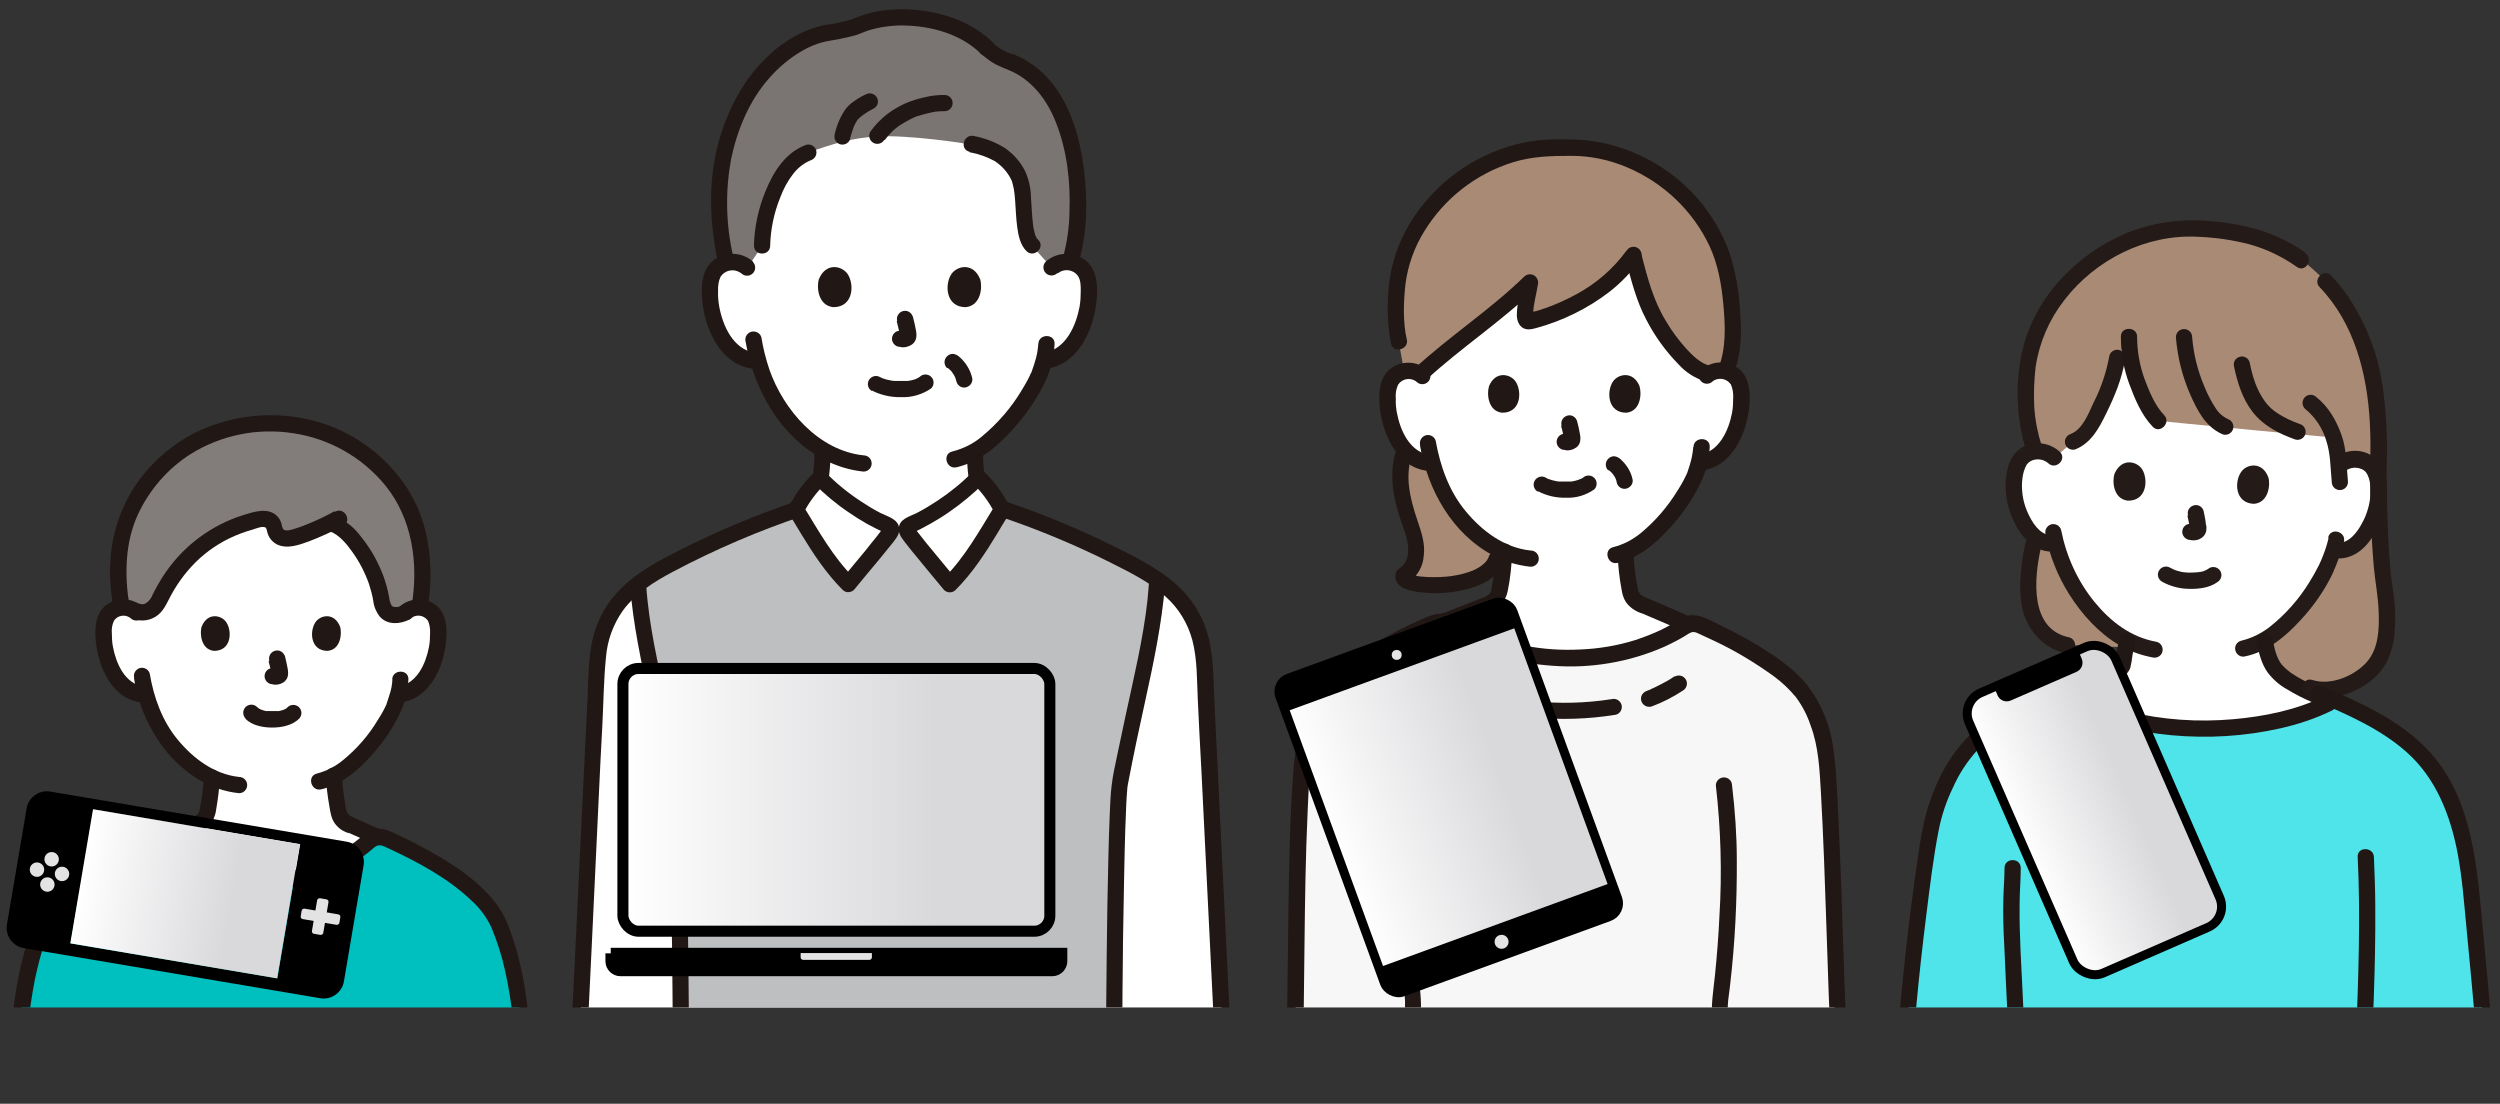 <?xml version="1.0" encoding="UTF-8"?><svg id="b" xmlns="http://www.w3.org/2000/svg" xmlns:xlink="http://www.w3.org/1999/xlink" viewBox="0 0 110.85 48.94"><rect x="0" y="0" width="110.85" height="48.94" fill="#333333" stroke="none"/><defs><clipPath id="d"><rect width="110.85" height="44.67" style="fill:none;"/></clipPath><linearGradient id="e" x1="58.61" y1="-1297.41" x2="67.91" y2="-1297.41" gradientTransform="translate(1305.63 -23.64) rotate(90) scale(1 -1)" gradientUnits="userSpaceOnUse"><stop offset="0" stop-color="#fff"/><stop offset=".73" stop-color="#d9d8db"/></linearGradient><linearGradient id="f" x1="-85.63" y1="-1227.28" x2="-74.63" y2="-1227.28" gradientTransform="translate(144.37 -1191.93) scale(1 -1)" xlink:href="#e"/><linearGradient id="g" x1="-72.88" y1="-1196.61" x2="-65.8" y2="-1196.61" gradientTransform="translate(162.21 -1160.69) scale(1 -1)" xlink:href="#e"/><linearGradient id="h" x1="27.62" y1="-1304.08" x2="46.54" y2="-1304.08" gradientTransform="translate(0 -1268.61) scale(1 -1)" xlink:href="#e"/></defs><g id="c"><g style="clip-path:url(#d);"><g><path d="m105.45,20.8c.06-1.69-.02-2.78-.23-3.99-.15-.86-.43-1.69-.83-2.46-.57-1.18-1.13-1.83-2.19-2.72-.47-.34-.99-.64-1.52-.87-.88-.37-1.89-.55-3.03-.62-3.48-.28-6.88,2.26-7.64,5.55-.21.89-.23,2.41-.08,3.13.07.33.13.66.25,1.04l-.03,4.35c-.15.65-.27,1.68-.18,2.43.13,1.03.83,1.79,1.69,1.96l5.15.2,5.62,1.69c.41.11.84.1,1.24,0,.83-.22,1.61-.74,1.93-1.54.29-.72.27-1.91.14-2.67-.22-1.28-.3-4.26-.3-5.48" style="fill:#a98a75;"/><path d="m93.88,15.87c-.13.89-.51,1.72-.91,2.53-.24.48-.54,1-1.05,1.19l-.83.71c-.19-.18-.44-.29-.71-.28-.34-.02-.66.15-.84.44-.29.48-.3,1.37-.13,1.93.12.4.33,1,.84,1.45.25.22.58.31.9.25.26.99.72,1.92,1.36,2.73.48.65,1.1,1.18,1.8,1.57l-.18,1.03c0,.06-.02.11-.05.17-.06.07-.13.12-.21.16-.5.33-1.41.61-2.42.94,3.2,2.16,8.93,1.99,11.93.42-1.03-.42-2.19-.93-2.57-1.55-.2-.37-.34-.77-.39-1.18,1.4-.83,2.52-2.66,2.73-3.2.12-.25.22-.51.31-.78l.08.02c.3.05.61-.03.85-.22.54-.42.77-1.01.91-1.4.2-.55.24-1.44-.03-1.94-.16-.3-.47-.48-.81-.48-.28-.02-.56.08-.77.29-.05-.54-.06-.9-.21-1.27-2.05-.17-7.79-.74-7.79-.74-.25-.27-.45-.58-.6-.91-.44-.96-.69-1.61-.71-2.82" style="fill:#fff;"/><path d="m89.8,24.11c-.11.5-.18,1.01-.21,1.52-.04.49,0,.97.1,1.45.25.9.94,1.68,1.87,1.87.19.05.39-.06.44-.25.05-.19-.06-.39-.25-.44-1.77-.36-1.56-2.62-1.26-3.95.1-.45-.59-.65-.7-.19h0Z" style="fill:#241a18;"/><path d="m104,20.88c.17-.13.39-.17.6-.12.08.02.15.05.21.09-.03-.02.05.04.06.05.01.01.08.1.04.04.22.32.22.78.18,1.16-.05.4-.18.79-.38,1.14-.2.37-.59.89-1.07.81-.19-.05-.39.06-.44.25-.05.19.06.39.25.44,1.18.19,1.89-.95,2.22-1.92.27-.8.3-2.05-.46-2.59-.53-.36-1.24-.31-1.72.11-.14.14-.14.37,0,.51.14.14.37.14.51,0h0Z" style="fill:#241a18;"/><path d="m103.25,23.85c-.06.26-.14.52-.24.77-.04.09-.07.19-.11.27-.02.04-.04.07-.05.11-.01.03-.03.06-.04.09-.02.04.04-.08.01-.03-.13.26-.27.51-.42.75-.46.75-1.05,1.42-1.74,1.97-.38.3-.82.52-1.29.63-.19.05-.31.25-.25.44.05.19.25.31.44.25.98-.2,1.81-.9,2.46-1.62.55-.59,1.02-1.26,1.38-1.99.01-.03.03-.06.04-.09.02-.03.08-.17.03-.08.06-.12.11-.25.16-.38.12-.3.22-.61.3-.92.11-.45-.59-.65-.7-.19h0Z" style="fill:#241a18;"/><path d="m90.69,23.69c.19.95.55,1.86,1.07,2.68.56.88,1.3,1.7,2.2,2.23.46.27.96.45,1.48.55.19.05.39-.06.44-.25.05-.19-.06-.39-.25-.44-1.14-.2-2.04-.89-2.76-1.77-.75-.92-1.25-2.02-1.48-3.19-.05-.19-.25-.3-.44-.25-.19.06-.3.25-.25.44h0Z" style="fill:#241a18;"/><path d="m95.86,25.79c.38.21.8.32,1.23.32.41.01.89-.05,1.23-.3.17-.1.23-.32.13-.49-.1-.17-.32-.23-.49-.13-.04.03-.09.06-.13.08-.01,0-.03.01-.04.02-.05.03,0,0,.02,0-.04,0-.08.02-.11.04-.05.01-.09.02-.14.03-.02,0-.05,0-.07.01-.04,0-.06,0,0,0-.13.01-.26.02-.39.02-.06,0-.13,0-.19-.01-.03,0-.07,0-.1-.01.05,0,.02,0-.02,0-.09-.02-.19-.04-.28-.07-.04-.01-.08-.03-.12-.04-.04-.02.08.04.02,0-.02,0-.03-.02-.05-.02-.05-.02-.09-.05-.14-.07-.17-.1-.39-.04-.49.13-.1.17-.04.39.13.49h0Z" style="fill:#241a18;"/><path d="m96.99,22.87c.04.19.09.38.11.57v-.1s0,.1,0,.14v-.1s0,.07-.01.1v-.1s0,.03,0,.04l.04-.09s0,.02-.01.02l.06-.07s0,0-.01.01l.07-.06s-.04.02-.06.03l.09-.04s-.05.02-.07.02h.1s-.05,0-.08-.01h.1s-.06,0-.1,0c-.09-.02-.19,0-.28.04-.17.1-.23.32-.13.49.05.08.12.14.22.17.07.01.14.03.21.03.12,0,.23-.02.33-.08.12-.06.21-.17.25-.31.02-.11.02-.22,0-.33v.1c-.02-.23-.06-.46-.11-.68-.05-.19-.25-.31-.44-.25-.19.05-.31.25-.25.44h0Z" style="fill:#241a18;"/><path d="m93.76,20.99c-.11.34-.07,1.12.58,1.21.85.02.92-.93.65-1.38-.23-.37-.91-.54-1.23.18Z" style="fill:#241a18;"/><path d="m100.58,21.17c.1.34,0,1.12-.64,1.17-.85-.03-.87-.98-.57-1.41.24-.36.94-.49,1.21.24Z" style="fill:#241a18;"/><path d="m102.22,11.2c-.61-.43-1.29-.76-2-.99-.71-.21-1.45-.35-2.19-.4-1.27-.13-2.55.05-3.73.52-2.26.94-4.18,2.95-4.67,5.4-.28,1.41-.21,2.86.2,4.23.13.44.83.25.7-.19-.18-.56-.29-1.13-.33-1.71-.03-.6-.01-1.19.06-1.79.16-1.08.6-2.1,1.27-2.96,1.39-1.81,3.65-2.94,5.94-2.81.76.03,1.52.14,2.26.33.76.21,1.47.55,2.12,1.01.38.26.75-.36.36-.62h0Z" style="fill:#241a18;"/><path d="m105.82,20.8c.05-1.17,0-2.34-.15-3.5-.07-.56-.19-1.1-.35-1.64-.21-.64-.47-1.26-.8-1.84-.31-.58-.7-1.12-1.16-1.6-.32-.34-.83.18-.51.51,1.55,1.61,2.12,3.87,2.23,6.05.04.68.03,1.36,0,2.03-.02.47.71.46.72,0h0Z" style="fill:#241a18;"/><path d="m93.53,15.77c-.13.72-.36,1.42-.7,2.08-.22.47-.48,1.18-1.01,1.39-.19.06-.3.25-.25.44.05.19.25.3.44.25.71-.28,1.06-.94,1.38-1.6.37-.75.7-1.54.83-2.37.05-.19-.06-.39-.25-.44-.19-.05-.39.06-.44.25h0Z" style="fill:#241a18;"/><path d="m94.04,14.93c0,.71.12,1.42.37,2.09.25.67.54,1.38,1.04,1.9.32.34.83-.18.51-.51-.42-.44-.67-1.07-.88-1.63-.21-.59-.32-1.22-.32-1.85,0-.46-.73-.47-.72,0Z" style="fill:#211715;"/><path d="m96.48,14.96c.07.87.28,1.72.63,2.52.31.7.66,1.41,1.38,1.75.17.1.39.04.49-.13.1-.17.04-.39-.13-.49-.24-.1-.44-.26-.59-.48-.21-.32-.39-.66-.53-1.02-.29-.69-.47-1.41-.53-2.16,0-.2-.16-.36-.36-.36-.2,0-.36.16-.36.36h0Z" style="fill:#211715;"/><path d="m99.06,16.27c.15.7.37,1.41.81,1.98.48.63,1.18.98,1.91,1.24.19.05.39-.06.44-.25.05-.19-.06-.39-.25-.44h0c-.34-.12-.66-.27-.96-.46-.23-.14-.43-.33-.59-.55-.37-.51-.55-1.11-.67-1.72-.05-.19-.25-.31-.44-.25-.19.05-.31.25-.25.44h0Z" style="fill:#211715;"/><path d="m91.34,20.04c-.42-.39-1.04-.5-1.57-.26-.37.18-.63.52-.73.92-.26.92-.05,1.98.45,2.78.34.55.9,1.04,1.59.97.2,0,.36-.16.36-.36,0-.2-.16-.36-.36-.36-.53.06-.87-.4-1.09-.83-.19-.37-.31-.77-.33-1.18-.02-.23,0-.45.04-.67.02-.1.05-.2.09-.3.02-.04.04-.08.06-.12,0-.02.08-.1.02-.04.09-.11.22-.19.36-.21.21-.04.43.02.59.16.34.32.85-.19.51-.51h0Z" style="fill:#241a18;"/><path d="m102.21,18.13c.44.36.77.85.93,1.39.2.59.19,1.24.25,1.85,0,.2.16.36.36.36.2,0,.36-.16.36-.36-.07-.69-.05-1.43-.29-2.09-.23-.64-.57-1.24-1.11-1.67-.14-.14-.37-.14-.51,0-.14.14-.14.37,0,.51h0Z" style="fill:#241a18;"/><path d="m100.07,28.48c.08.46.2.95.48,1.34.23.3.52.56.85.74.74.46,1.57.76,2.37,1.1.19.05.39-.06.44-.25.05-.19-.06-.39-.25-.44-.72-.3-1.45-.57-2.12-.97-.13-.08-.26-.16-.38-.26-.06-.05-.12-.1-.17-.15-.03-.03-.05-.06-.08-.08-.01-.01-.06-.07-.03-.03-.26-.33-.34-.78-.42-1.18-.05-.19-.25-.3-.44-.25-.19.06-.3.25-.25.44h0Z" style="fill:#211715;"/><path d="m91.86,30.93c.65-.19,1.29-.43,1.9-.71.28-.14.6-.3.7-.62.04-.17.07-.34.09-.52l.1-.57c.05-.19-.06-.39-.25-.44-.19-.05-.39.06-.44.25-.06.33-.12.67-.18,1,0,.03-.01.06-.02.09,0-.01.01-.03.02-.04-.05.03-.1.06-.15.09-.1.06-.2.12-.3.17-.05.03-.11.05-.17.08-.05.02-.06.03-.13.05-.14.06-.28.11-.42.16-.32.11-.63.22-.95.32-.19.06-.3.25-.25.44.05.19.25.3.44.25h0Z" style="fill:#211715;"/><path d="m105.09,20.8c0,1.43.04,2.86.16,4.29.06.68.2,1.36.22,2.04.03.76,0,1.65-.55,2.25-.55.6-1.58,1.03-2.39.77-.44-.14-.63.55-.19.7.86.28,1.91-.04,2.62-.54.38-.26.69-.61.9-1.02.19-.42.3-.87.32-1.33.04-.46.03-.92-.02-1.38-.04-.36-.09-.61-.13-.94-.09-.8-.13-1.61-.16-2.41-.03-.81-.05-1.62-.05-2.42,0-.47-.72-.47-.72,0h0Z" style="fill:#241a18;"/><path d="m110.42,48.57c-.18-1.74-.7-7.87-.98-10.08-.16-1.36-.57-2.67-1.22-3.88-.99-1.75-2.85-2.74-4.71-3.56-2.98,1.63-8.84,1.83-12.08-.38-.71.33-1.43.63-2.13.97-.62.31-1.2.72-1.7,1.2-.97.88-1.76,2.68-1.99,3.97-.6,3.39-1.13,8.66-1.26,11.77l26.08-.02Z" style="fill:#4ee4ea;"/><path d="m84.7,48.59c.11-2.67.38-5.35.71-8,.16-1.27.31-2.56.56-3.82.13-.64.34-1.27.63-1.86.26-.59.62-1.14,1.05-1.62.57-.59,1.24-1.07,1.99-1.41.89-.42,1.8-.81,2.69-1.23.17-.1.23-.32.13-.49-.1-.17-.32-.23-.49-.13-.81.39-1.64.74-2.46,1.13-.72.33-1.38.76-1.98,1.27-1.05.91-1.71,2.23-2.1,3.55-.16.6-.28,1.22-.36,1.84-.11.69-.2,1.38-.29,2.07-.19,1.45-.35,2.91-.49,4.36-.14,1.45-.25,2.89-.31,4.34-.02.47.7.46.72,0h0Z" style="fill:#211715;"/><path d="m102.63,31.06c1.43.61,2.91,1.25,4.08,2.29,1.3,1.15,1.94,2.8,2.26,4.48.21,1.11.29,2.25.4,3.38.13,1.33.25,2.65.37,3.98.1,1.13.2,2.26.32,3.38,0,.2.16.36.36.36.2,0,.36-.16.36-.36-.25-2.35-.43-4.71-.66-7.06-.28-2.85-.4-6.09-2.49-8.28-1.26-1.32-2.98-2.08-4.63-2.79-.17-.09-.39-.04-.49.13-.1.17-.04.39.13.49h0Z" style="fill:#211715;"/><path d="m88.88,38.49c0,.44-.04.88-.05,1.32-.02.71,0,1.42.04,2.13.06,1.34.12,2.68.19,4.03.04.66.07,1.33.12,1.99,0,.2.16.36.36.36.2,0,.36-.16.36-.36-.1-1.26-.15-2.52-.21-3.78-.06-1.36-.16-2.73-.14-4.1,0-.53.05-1.06.05-1.59,0-.47-.72-.47-.72,0h0Z" style="fill:#211715;"/><path d="m104.54,38c.13,2.66.03,5.32-.07,7.98-.03.74-.06,1.49-.09,2.23-.02.47.71.46.72,0,.1-2.66.24-5.32.22-7.99,0-.74-.03-1.48-.06-2.22-.02-.46-.75-.47-.72,0h0Z" style="fill:#211715;"/><path d="m91.7,31.27c1.39.8,2.99,1.18,4.58,1.33,1.62.15,3.26.05,4.85-.31.8-.18,1.57-.44,2.3-.8.17-.1.23-.32.13-.49-.1-.17-.32-.23-.49-.13-1.24.61-2.67.9-4.05,1.02-1.56.14-3.14.03-4.66-.34-.8-.19-1.57-.5-2.29-.9-.4-.23-.77.39-.36.62h0Z" style="fill:#211715;"/></g><g><path d="m44.8,23.35c-.11-.05-.53-.22-.58-.23-.76-.27-.73-.76-.82-1.3-.11-.6-.16-1.21-.17-1.83,1.5-.88,2.66-2.84,2.88-3.43.04-.11.11-.31.17-.55l.14-.02c.29-.05.56-.17.79-.36.28-.24.51-.53.66-.87.33-.66.47-1.4.41-2.13,0-.19-.06-.37-.14-.54-.15-.25-.4-.41-.68-.45-.29-.04-.58.04-.81.24,0,0,1.39-6.89-7.04-6.89-7.7,0-6.47,6.89-6.47,6.89-.22-.19-.52-.28-.81-.24-.28.04-.54.21-.68.45-.08.17-.13.35-.14.54-.06.74.08,1.47.41,2.13.16.33.38.63.66.87.23.18.5.31.79.36l.26.04c.25.93.7,1.8,1.31,2.55.43.53.96.99,1.54,1.36,0,.63-.06,1.26-.17,1.89-.1.54-.07,1.03-.82,1.3-.16.05-.31.12-.46.19-.24.15-.11,3.43,4.38,3.43s5.4-3.38,5.4-3.38Z" style="fill:#fff;"/><path d="m33.13,11.86c-.22-.19-.52-.28-.81-.24-.04,0-.08.02-.12.03-.64-2.84-.33-5.31.94-7.47.83-1.41,2.31-2.59,3.72-2.75.37-.06.74-.14,1.11-.26,1.67-.78,4.43-.4,5.79.97h0c.19.17.41.32.64.44.15.07.3.14.46.19,1.36.56,2.2,1.85,2.63,3.56.43,1.73.39,3.89,0,5.17,0,0-.02.05-.05.13-.29-.04-.58.05-.8.24l-.87-.96c-.58-.52-.21-2.37-.65-3.14-.52-.92-.94-1.07-2.04-1.35-.34-.08-2.78-.44-4.16-.37-1.07.05-2.04.33-3.08.72-1.49.56-2.01,2.99-2.02,4.1l-.69,1.01Z" style="fill:#7a7473;"/><path d="m25.58,48.33c.3-6.2.6-12.76.91-18.76.07-1.39.42-2.56,1.8-3.66.32-.26.67-.48,1.04-.68,1.9-1.05,3.88-1.92,5.94-2.61.26-.54.62-1.02,1.05-1.44.84.84,1.83,1.53,2.91,2.03.06.03.13.06.15.12,0,.06,0,.12-.03.16h1.06s-.04-.11-.03-.16c.02-.06.09-.1.15-.12,1.08-.5,2.07-1.18,2.91-2.03.41.4.76.86,1.01,1.37,2.12.7,4.18,1.6,6.14,2.68.36.19.71.42,1.04.68,1.38,1.1,1.73,2.27,1.8,3.66.3,6.02.61,12.56.91,18.78" style="fill:#fff;"/><path d="m36.11,20.12c0,.41-.04.82-.1,1.23-.04.3-.09.61-.15.91,0,.03-.01.05-.02.08,0,0-.03.09-.02.05s-.02.04-.02.05c-.02.03-.03.06-.05.09.03-.04,0,0-.02.02-.02.02-.04.04-.07.06-.05.04-.1.07-.15.1-.21.11-.45.19-.66.28-.17.1-.23.32-.13.49.1.17.32.23.49.13.03-.01.06-.02,0,0l.1-.04c.06-.03.13-.05.19-.08.15-.05.29-.11.43-.19.3-.17.51-.45.61-.78.08-.31.13-.62.16-.94.07-.48.12-.97.13-1.46,0-.47-.71-.47-.72,0h0Z" style="fill:#211715;"/><path d="m42.87,20.12c.01.51.06,1.03.14,1.54.03.32.09.63.18.94.12.34.38.62.71.77.13.06.26.11.39.16.07.03.14.06.21.08.03.01.07.03.1.04.09.04-.02,0,.02,0,.17.09.39.04.49-.13.1-.17.04-.39-.13-.49-.22-.1-.45-.18-.67-.27-.12-.04-.24-.11-.33-.2,0,0-.06-.08-.04-.05.02.02-.03-.05-.04-.06-.01-.02-.03-.05-.04-.08.03.07,0-.03,0-.04-.07-.29-.13-.58-.16-.88-.07-.45-.11-.89-.11-1.34,0-.46-.73-.47-.72,0h0Z" style="fill:#211715;"/><path d="m30.16,48.41c.02-.72.03-1.48.03-2.39,0-1.03-.07-10.3-.26-11.3-.79-4.25-1.4-5.86-1.64-8.81.32-.26.67-.48,1.04-.68,1.9-1.05,3.88-1.92,5.94-2.61.26-.54.62-1.02,1.05-1.44.84.84,1.83,1.53,2.91,2.03.06.03.13.06.15.12,0,.06,0,.12-.03.16h1.06s-.04-.11-.03-.16c.02-.06.09-.1.15-.12,1.08-.5,2.07-1.18,2.91-2.03.41.39.76.86,1.01,1.37,2.12.7,4.18,1.6,6.14,2.68.37.2.72.43,1.05.69-.24,2.93-.85,4.55-1.64,8.79-.19,1.01-.26,10.27-.26,11.3,0,.93,0,1.7.03,2.43l-19.59-.05Z" style="fill:#bebfc0;"/><path d="m35.5,22.16c-1.85.62-3.66,1.37-5.4,2.25-.91.47-1.82.94-2.55,1.67-.61.59-1.04,1.34-1.25,2.16-.22.9-.21,1.85-.25,2.77-.05,1.08-.11,2.16-.16,3.24-.11,2.21-.21,4.43-.32,6.64-.12,2.47-.24,4.95-.36,7.42-.02.47.7.46.72,0,.21-4.33.42-8.66.62-12.99.05-1.07.1-2.13.16-3.2.05-1,.06-2,.16-2.99.06-.74.32-1.45.75-2.06.57-.77,1.39-1.28,2.22-1.72,1.87-.99,3.83-1.83,5.84-2.5.44-.15.25-.85-.19-.7h0Z" style="fill:#211715;"/><path d="m44.2,22.86c1.75.58,3.46,1.29,5.11,2.12.83.42,1.69.84,2.38,1.48.57.51.98,1.18,1.18,1.93.22.85.2,1.76.24,2.63.05,1.05.1,2.09.16,3.14.11,2.16.21,4.32.32,6.49.12,2.44.24,4.87.36,7.31.02.46.75.47.72,0-.22-4.43-.43-8.85-.65-13.28-.05-1.1-.11-2.19-.16-3.29-.05-.94-.03-1.91-.21-2.84-.15-.8-.5-1.54-1.03-2.16-.64-.76-1.49-1.26-2.35-1.72-1.89-.99-3.85-1.83-5.87-2.5-.44-.15-.63.55-.19.7h0Z" style="fill:#211715;"/><path d="m27.93,25.91c.14,1.77.51,3.49.89,5.22.25,1.13.49,2.26.71,3.4.02.1.04.21.06.31.02.1,0-.06,0,0,0,.07.01.13.02.2.02.2.03.4.04.59.07,1.32.09,2.65.11,3.97.03,1.48.05,2.97.06,4.45.01,1.17.02,2.35,0,3.52,0,.28,0,.56-.02.84-.01.47.71.47.72,0,.04-1.31.03-2.61.02-3.92-.01-1.44-.03-2.88-.05-4.31-.02-1.39-.05-2.79-.11-4.18-.02-.39-.03-.78-.08-1.16-.06-.46-.16-.91-.25-1.36-.11-.57-.23-1.14-.36-1.7-.37-1.71-.8-3.44-.98-5.17-.02-.23-.05-.46-.06-.69,0-.2-.16-.36-.36-.36-.2,0-.36.16-.36.36h0Z" style="fill:#211715;"/><path d="m51.66,25.91c0-.2-.16-.36-.36-.36-.2,0-.36.16-.36.36-.02.23-.04.46-.06.69-.19,1.73-.61,3.45-.98,5.17-.12.57-.24,1.14-.36,1.7-.09.45-.2.9-.25,1.36-.05.39-.06.78-.08,1.16-.06,1.39-.08,2.79-.11,4.18-.02,1.44-.04,2.88-.05,4.31-.01,1.31-.02,2.62.02,3.92.01.47.74.47.72,0,0-.28-.01-.56-.02-.84-.02-1.17,0-2.35,0-3.52.01-1.48.03-2.97.06-4.45.02-1.32.05-2.65.11-3.97.01-.2.02-.4.04-.59,0-.07.01-.13.02-.2,0-.06-.02.11,0,0,.02-.1.04-.21.06-.31.22-1.14.46-2.27.71-3.4.38-1.73.74-3.45.89-5.22h0Z" style="fill:#211715;"/><path d="m42.1,25.91c.97-.97,1.61-2.13,2.33-3.3-.27-.53-.62-1.01-1.05-1.42-.88.88-1.9,1.59-3.02,2.11-.06.03-.13.06-.15.13,0,.06,0,.12.03.17.19.28.4.55.63.81.43.52.96,1.16,1.25,1.51Z" style="fill:#fff;"/><path d="m37.6,25.88c-.96-.96-1.6-2.12-2.31-3.28.26-.53.62-1.01,1.05-1.41.87.87,1.89,1.58,3,2.09.06.03.13.06.15.13,0,.06,0,.12-.03.17-.19.28-.4.55-.62.8-.42.52-.95,1.15-1.24,1.5Z" style="fill:#fff;"/><path d="m42.36,26.17c.75-.75,1.33-1.64,1.88-2.55.13-.22.26-.44.4-.66.08-.14.19-.28.14-.45-.05-.13-.11-.25-.18-.36-.26-.45-.58-.87-.96-1.23-.14-.14-.37-.14-.51,0-.47.48-1,.91-1.56,1.28-.29.19-.58.37-.89.53-.26.14-.69.24-.8.55-.1.28.05.51.21.72.2.26.41.52.62.77.38.47.77.93,1.15,1.39.14.14.37.14.51,0,.14-.14.14-.37,0-.51-.33-.4-.66-.8-.99-1.2-.19-.22-.37-.45-.55-.68-.06-.08-.13-.16-.19-.24-.02-.02-.04-.05-.05-.08-.02-.03-.02-.05-.02-.04l-.05.18s-.03.03.02,0c.04-.02.07-.03.11-.05.08-.04.15-.07.22-.11.13-.07.26-.14.39-.21.28-.16.56-.33.83-.52.55-.38,1.07-.81,1.54-1.28h-.51c.41.39.74.85,1,1.35v-.36c-.69,1.12-1.33,2.29-2.27,3.23-.33.33.18.84.51.51Z" style="fill:#211715;"/><path d="m37.86,25.62c-.93-.93-1.57-2.09-2.25-3.2v.36c.25-.5.59-.95.99-1.34h-.51c.47.47.98.9,1.53,1.27.26.18.53.35.81.51.13.07.26.14.4.21.07.04.15.07.23.11.04.02.07.03.11.05.05.03.06.03.02,0l-.05-.18s.02-.02,0,0c0,.01-.02.02-.02.04-.02.03-.04.05-.05.08-.06.08-.12.16-.18.24-.18.22-.36.44-.53.66-.33.4-.67.8-1,1.21-.14.14-.14.37,0,.51.14.14.37.14.51,0,.38-.47.77-.93,1.16-1.4.2-.25.4-.49.6-.74.16-.21.32-.44.21-.72-.12-.31-.54-.41-.81-.55-.29-.15-.57-.32-.84-.5-.57-.37-1.1-.8-1.58-1.29-.14-.14-.37-.14-.51,0-.38.36-.71.78-.97,1.24-.08.12-.14.25-.18.38,0,.15.05.29.15.4.14.23.27.45.41.68.54.89,1.11,1.76,1.85,2.5.33.33.84-.18.51-.51Z" style="fill:#211715;"/><path d="m46.9,12.12c.27-.22.66-.18.88.09,0,.01.02.02.02.03.12.18.12.44.12.65,0,.23-.01.47-.05.7-.16.86-.61,1.88-1.56,2.05-.19.05-.3.25-.25.44.06.19.25.3.44.25,1.35-.24,2-1.76,2.12-2.98.06-.6.05-1.36-.46-1.78-.52-.43-1.28-.42-1.79.03-.14.14-.14.37,0,.51.14.14.37.14.51,0h0Z" style="fill:#211715;"/><path d="m46.04,15.23c-.02.29-.07.57-.16.84-.03.1-.06.2-.1.3-.01.03-.02.06-.03.1,0,.01-.04.1-.02.04s-.01.03-.02.04c-.02.03-.03.06-.04.09-.03.07-.07.13-.1.2-.08.15-.17.3-.26.45-.47.79-1.07,1.48-1.78,2.07-.38.32-.83.54-1.31.66-.45.11-.26.8.19.7,1.01-.23,1.86-.96,2.53-1.72.57-.63,1.04-1.33,1.41-2.09.24-.52.38-1.08.41-1.66.02-.47-.71-.46-.72,0h0Z" style="fill:#211715;"/><path d="m33.39,11.6c-.51-.45-1.26-.46-1.79-.03-.5.42-.52,1.18-.46,1.78.12,1.22.77,2.74,2.12,2.98.19.05.39-.06.44-.25.05-.19-.06-.39-.25-.44-.95-.17-1.4-1.19-1.56-2.05-.04-.23-.06-.46-.05-.7-.01-.21.02-.43.11-.62.19-.29.57-.37.86-.19.02.01.04.03.06.04.14.14.37.14.51,0,.14-.14.14-.37,0-.51h0Z" style="fill:#211715;"/><path d="m33.06,15.15c.37,2.13,1.53,4.21,3.5,5.24.54.28,1.13.46,1.73.52.2,0,.36-.16.36-.36,0-.2-.16-.36-.36-.36-1.99-.21-3.54-2-4.17-3.79-.16-.47-.28-.95-.36-1.44-.05-.19-.25-.3-.45-.25-.19.06-.3.25-.25.44h0Z" style="fill:#211715;"/><path d="m43.5,2.38c.12.11.24.21.37.3.1.07.2.13.31.19.08.04.16.07.24.11.11.05.22.09.33.13.19.05.39-.06.44-.25.05-.19-.06-.39-.25-.44h0c-.08-.03-.17-.06-.25-.09l.09.04c-.1-.04-.19-.08-.28-.13-.13-.07-.25-.15-.36-.24l.07.06c-.07-.05-.13-.11-.2-.17-.14-.14-.37-.14-.51,0-.14.14-.14.37,0,.51h0Z" style="fill:#211715;"/><path d="m34.15,10.88c.02-.73.17-1.44.44-2.11.14-.38.33-.74.58-1.06.2-.26.46-.47.77-.6.19-.06.3-.25.25-.44-.05-.19-.25-.3-.44-.25-.91.33-1.45,1.18-1.8,2.04-.32.77-.5,1.6-.52,2.43,0,.47.72.47.72,0Z" style="fill:#211715;"/><path d="m37.68,6.18c.05-.19.11-.38.18-.57.03-.08-.02.04,0,0,0-.02.02-.04.03-.06.02-.03.03-.07.05-.1s.04-.07.06-.1c0-.02.02-.03.03-.05.02-.03.06-.05-.01.02.05-.05.09-.1.14-.14.01-.01.03-.02.04-.03.04-.04,0,0-.02.01.04-.02.07-.05.11-.08.07-.05.15-.1.23-.15.04-.02.07-.04.11-.06.03-.02.15-.07.03-.02.09-.03.17-.09.22-.17.1-.17.04-.39-.13-.49-.08-.05-.18-.06-.28-.04-.19.08-.36.17-.53.29-.16.1-.3.22-.42.36-.25.35-.42.74-.51,1.16-.05.19.06.39.25.44.19.05.39-.06.44-.25h0Z" style="fill:#211715;"/><path d="m39.23,6.21c.09-.12.18-.23.29-.34.05-.05.11-.11.16-.15.02-.02.05-.04.08-.06.01,0,.02-.02.03-.03.23-.16.48-.3.73-.42.06-.03-.05.02,0,0,.02,0,.05-.02.07-.03.05-.02.11-.04.16-.05.13-.04.27-.08.4-.11.07-.02.15-.03.22-.05.03,0,.07-.01.1-.02.02,0,.09-.01.04,0,.12-.02.25-.02.37-.02.2,0,.36-.16.36-.36,0-.2-.16-.36-.36-.36-.31,0-.61.03-.91.11-.28.06-.56.15-.82.26-.28.13-.55.28-.8.47-.29.23-.55.49-.76.79-.1.17-.04.39.13.49.17.1.39.04.49-.13h0Z" style="fill:#211715;"/><path d="m42.99,6.75c.4.07.78.21,1.13.4.31.21.56.49.72.82.02.04,0,0,0-.01,0,.02.01.03.02.05.01.03.02.07.03.1.02.08.04.16.06.25.03.17.05.35.06.52.03.39.04.78.09,1.16s.13.82.42,1.1c.34.32.85-.19.51-.51-.02-.02-.04-.04-.06-.06.04.05,0-.02-.02-.04,0-.01-.04-.09-.03-.06,0,.02-.02-.07-.03-.09-.04-.15-.08-.31-.09-.47-.05-.4-.06-.81-.09-1.22-.01-.38-.1-.76-.26-1.11-.21-.41-.52-.76-.9-1.02-.42-.26-.89-.44-1.37-.53-.45-.1-.65.59-.19.7h0Z" style="fill:#211715;"/><path d="m44.02,1.88c-.9-.89-2.16-1.32-3.4-1.44-.62-.06-1.24-.03-1.85.09-.29.06-.58.15-.85.27-.03.01-.19.07-.08.03-.04.01-.08.03-.11.04-.13.04-.26.07-.39.1-.12.03-.24.05-.36.08-.04,0-.09.02-.13.02-.09.02.09-.01,0,0-.06,0-.12.02-.17.02-.33.06-.66.15-.97.29-.66.29-1.26.7-1.76,1.21-1.04,1.01-1.72,2.36-2.1,3.76-.45,1.68-.39,3.43-.05,5.12.05.19.25.31.44.25.19-.05.31-.25.25-.44-.31-1.39-.33-2.84-.07-4.24.27-1.29.81-2.59,1.69-3.58.43-.49.93-.91,1.5-1.23.26-.15.55-.27.84-.35.24-.07.48-.09.72-.14.24-.05.48-.1.71-.16.21-.06.39-.15.59-.22.52-.16,1.05-.24,1.6-.23,1.22.02,2.55.38,3.43,1.26.33.33.84-.18.51-.51h0Z" style="fill:#211715;"/><path d="m44.76,3.12c1,.42,1.68,1.33,2.06,2.31.5,1.26.65,2.65.6,3.99-.01.67-.11,1.33-.28,1.97-.13.45.57.64.7.19.39-1.32.39-2.8.21-4.16s-.58-2.74-1.46-3.81c-.44-.53-1-.94-1.64-1.2-.19-.05-.39.06-.44.25-.05.19.06.39.25.44h0Z" style="fill:#211715;"/><path d="m38.65,17.31c.4.21.86.31,1.31.3.47.02.94-.12,1.33-.39.14-.14.14-.37,0-.51-.14-.14-.37-.14-.51,0,.11-.09.03-.02,0,0-.03.02-.05.03-.08.05-.01,0-.03.01-.04.02-.03.02-.05,0,.02,0-.04.01-.08.02-.11.04-.1.03-.21.06-.31.07.05,0,0,0-.02,0-.03,0-.06,0-.09,0-.07,0-.15,0-.22,0-.07,0-.13,0-.2,0-.03,0-.06,0-.09,0,0,0-.12-.02-.04,0-.1-.02-.19-.04-.29-.06-.04-.01-.08-.03-.12-.04-.09-.03.06.03-.02,0-.05-.02-.1-.05-.15-.07-.17-.1-.39-.04-.49.13-.1.17-.04.39.13.49h0Z" style="fill:#211715;"/><path d="m39.76,14.24c.06.22.11.44.14.66v-.1s0,.06-.01.09v-.1s0,.03,0,.04l.04-.09s0,.02-.02.03l.06-.07s-.01.01-.02.02l.07-.06s-.03.02-.05.03l.09-.04s-.06.02-.09.03h.1s-.05,0-.08-.01h.1s-.06,0-.09,0c-.05-.01-.1-.02-.14,0-.05,0-.09.02-.13.04-.17.1-.23.32-.13.49,0,0,0,0,0,0,.05.08.12.14.22.17.07,0,.14.03.22.03.11,0,.22-.03.32-.08.13-.06.22-.17.26-.31.02-.11.02-.22,0-.33-.04-.21-.08-.42-.14-.63-.03-.09-.09-.17-.17-.22-.17-.1-.39-.04-.49.13-.05.08-.06.18-.04.28h0Z" style="fill:#211715;"/><path d="m36.31,12.37c-.11.36-.04,1.18.64,1.25.89,0,.94-1,.64-1.46-.25-.38-.97-.54-1.28.22Z" style="fill:#211715;"/><path d="m43.46,12.37c.11.36.04,1.18-.64,1.25-.89,0-.94-1-.64-1.46.25-.38.97-.54,1.28.22Z" style="fill:#211715;"/><path d="m42.02,16.31c.09.07.17.15.24.24l-.06-.07c.07.1.14.2.18.32l-.04-.09c.03.07.05.14.07.21.05.19.25.31.44.25s.31-.25.25-.44c-.09-.36-.3-.69-.59-.93-.07-.06-.16-.1-.26-.11-.1,0-.19.04-.26.11-.07.07-.11.16-.11.26,0,.1.04.19.11.26h0Z" style="fill:#211715;"/></g><g><path d="m75.67,16.66c.21-.18.48-.26.75-.22.27.04.5.19.64.42.08.16.12.33.13.5.06.69-.08,1.38-.38,1.99-.15.31-.36.59-.62.81-.21.17-.47.29-.74.33l-.13.02c-.06.23-.13.42-.16.52-.22.6-1.5,2.74-3.09,3.41,0,.45.05.91.13,1.36.08.43.05.81.65,1.03.04.01,1.92.82,1.98.84,0,0-.54,3.4-5.36,3.4s-5.44-3.51-5.44-3.51c.11-.04,1.83-.71,1.86-.73.6-.22.57-.6.65-1.03.08-.44.12-.9.13-1.35-.76-.35-1.43-.88-1.95-1.54-.57-.7-.98-1.51-1.22-2.38l-.24-.04c-.27-.04-.52-.16-.74-.33-.26-.22-.47-.5-.62-.81-.31-.62-.44-1.31-.38-1.99,0-.18.05-.35.13-.5.14-.23.37-.39.64-.42.27-.04.55.04.75.22,0,0-.07-5.66,6.15-5.6,6.7.07,6.46,5.6,6.46,5.6Z" style="fill:#fff;"/><path d="m62.09,21.28c-.03-.45.04-.91.2-1.34.07.08.15.16.24.23.21.17.47.29.74.33l.24.04c.23.87.65,1.68,1.22,2.38.45.56,1.01,1.03,1.63,1.38.32,1.99-4.39,1.87-4.13,1.21.53-.3.65-1.03.51-1.62s-.41-1.17-.53-1.77c-.06-.28-.1-.55-.11-.84Z" style="fill:#a98a75;"/><path d="m76.71,13.02c-.05-.34-.1-.64-.15-.88-.65-3.21-3.88-5.75-7.27-5.56-3.39-.19-6.61,2.36-7.27,5.56-.18.86-.16,2.34,0,3.03l.24,1.28s.02,0,.03,0c.23-.03.47.02.67.16,1.22-1.14,3.69-2.92,4.87-4.08-.1.68-.44,1.84,0,1.72,1.81-.48,3.54-1.43,4.59-2.93.22.88.59,2.08.85,2.6.39.76,1.52,2.52,2.52,2.67.19-.12.42-.17.64-.14.03,0,.06.01.09.02.4-.94.34-2.36.2-3.45Z" style="fill:#a98a75;"/><path d="m57.38,48.23c.13-3.94.05-9.21.3-13.33.02-.83.13-1.65.31-2.46.16-.48.36-.95.61-1.39.48-.79,1.24-1.35,2.01-1.86.95-.61,1.95-1.14,2.99-1.57.2-.09.43-.07.61.05,2.7,1.8,7.35,2.16,10.54.07.19-.12.42-.13.62-.04.98.42,1.92.92,2.81,1.49.77.5,1.53,1.07,2.01,1.86.24.44.45.91.61,1.39.18.81.28,1.63.31,2.46.24,4.07.17,9.44.29,13.36" style="fill:#f7f7f7;"/><path d="m66.32,24.47c-.02.49-.07.97-.15,1.45-.01.08-.03.15-.04.23,0,.03-.02.06-.03.09-.02.07,0,.02,0,0,0,.02-.02.04-.03.06,0,0-.04.05,0,0-.01.01-.02.03-.04.04-.04.05-.02.02-.06.05-.05.03-.11.06-.17.09-.42.17-.85.34-1.28.5-.19.08-.38.16-.58.22-.19.06-.3.25-.25.44.05.19.25.3.44.25.47-.16.93-.36,1.39-.54.16-.06.32-.12.48-.19.44-.17.75-.46.85-.94.12-.58.18-1.18.2-1.77,0-.47-.71-.47-.72,0h0Z" style="fill:#211715;"/><path d="m71.72,24.47c.02.58.08,1.15.19,1.72.03.19.09.37.2.53.16.21.38.37.64.46.02,0,.04.02.06.02-.1-.03-.03-.01.03.01.12.05.23.1.35.15l.89.38c.22.1.45.19.67.29.19.05.39-.06.44-.25.05-.19-.06-.39-.25-.44.17.07-.02-.01-.07-.03l-.32-.14-.83-.36c-.22-.09-.44-.19-.66-.28-.09-.03-.18-.08-.27-.13-.04-.03-.07-.06-.1-.11-.01-.02-.04-.09-.02-.03-.02-.04-.03-.08-.04-.13-.12-.54-.19-1.1-.19-1.66,0-.46-.73-.47-.72,0h0Z" style="fill:#211715;"/><path d="m71.46,31c-1.15.18-2.31.21-3.47.09-1.02-.11-2.07-.34-2.95-.88-.4-.24-.76.38-.36.62.98.6,2.13.85,3.25.97,1.24.13,2.49.09,3.72-.11.19-.05.3-.25.25-.44-.06-.19-.25-.3-.44-.25h0Z" style="fill:#211715;"/><path d="m74.26,29.98c-.2.14-.41.26-.63.37-.11.05-.21.11-.32.16-.03.01-.05.02-.08.03l-.04.02s.06-.02.02,0c-.06.02-.12.05-.18.07-.09.03-.17.09-.22.17-.1.17-.04.39.13.49.08.05.18.06.28.04.49-.18.96-.42,1.4-.71.17-.1.23-.32.13-.49-.1-.17-.32-.23-.49-.13h0Z" style="fill:#211715;"/><path d="m57.74,47.82c.13-3.94.06-7.89.24-11.83.05-1.01.07-2.05.26-3.04.17-.95.63-1.83,1.31-2.51.69-.66,1.54-1.17,2.38-1.62.44-.24.88-.46,1.34-.66.17-.1.35-.18.54-.22.17-.02.35.15.49.24,1.36.82,2.96,1.23,4.54,1.34,1.69.13,3.4-.16,4.95-.84.37-.17.74-.36,1.08-.58.17-.11.28-.09.46,0,.24.11.48.22.71.33.91.43,1.77.95,2.59,1.54.37.27.71.59,1,.94.28.38.5.8.65,1.25.36.95.4,1.98.46,2.99.22,3.94.27,7.9.47,11.84.02.48.05.95.08,1.43.03.46.75.47.72,0-.25-4.07-.3-8.15-.5-12.23-.05-1.02-.08-2.04-.23-3.05-.14-1.04-.56-2.03-1.22-2.85-.65-.76-1.53-1.33-2.39-1.83-.44-.26-.9-.5-1.36-.72-.44-.21-.96-.55-1.46-.44-.21.07-.41.17-.59.3-.19.11-.39.22-.59.32-.38.18-.77.33-1.16.46-.8.25-1.64.39-2.48.42-1.62.08-3.25-.23-4.72-.91-.34-.16-.64-.36-.96-.55-.5-.29-.97-.03-1.45.18-.94.42-1.84.92-2.7,1.49-.82.55-1.6,1.2-2.06,2.09-.24.46-.43.94-.56,1.44-.11.54-.19,1.09-.23,1.64-.16,2.03-.19,4.07-.22,6.11-.03,2.05-.04,4.11-.09,6.16-.01.46-.02.91-.04,1.37-.02.47.71.46.72,0h0Z" style="fill:#211715;"/><path d="m76.08,34.82c.22,1.92.28,3.86.16,5.79-.04.89-.11,1.77-.2,2.65-.07.66-.18,1.3-.12,1.96.09,1.02.27,2.02.39,3.04,0,.2.16.36.36.36.2,0,.36-.16.36-.36-.11-.92-.26-1.83-.36-2.74-.04-.3-.06-.61-.06-.91.01-.33.08-.67.11-1,.21-1.82.3-3.64.29-5.47,0-1.11-.08-2.21-.21-3.31,0-.2-.16-.36-.36-.36-.2,0-.36.16-.36.36h0Z" style="fill:#211715;"/><path d="m62.38,15.07c-.18-.78-.15-1.68-.06-2.49.11-.82.39-1.61.83-2.32.9-1.47,2.3-2.56,3.95-3.07.85-.26,1.7-.28,2.58-.28.85,0,1.7.18,2.49.52,1.59.68,2.89,1.91,3.63,3.48.37.8.53,1.68.61,2.56.09.95.14,1.99-.23,2.89-.05.19.06.39.25.44.19.05.39-.06.44-.25.36-.87.36-1.89.28-2.81-.05-.87-.2-1.72-.47-2.55-.65-1.78-1.94-3.25-3.62-4.13-.85-.45-1.78-.74-2.73-.84-.47-.04-.94-.05-1.41-.04-.48,0-.96.06-1.44.16-1.86.42-3.5,1.5-4.62,3.04-.55.75-.94,1.6-1.15,2.51-.19.91-.23,1.84-.12,2.76.02.2.05.4.09.59.1.45.8.26.7-.19h0Z" style="fill:#211715;"/><path d="m72.09,11.52c.23.89.47,1.84.91,2.66.38.74.87,1.41,1.45,2,.31.34.71.59,1.15.73.45.12.64-.58.19-.7-.39-.1-.75-.45-1.04-.77-.33-.37-.63-.77-.88-1.2-.55-.89-.82-1.91-1.08-2.92-.12-.45-.81-.26-.7.19h0Z" style="fill:#211715;"/><path d="m72.12,11.11c-.58.8-1.34,1.46-2.21,1.93-.44.24-.9.45-1.38.62-.12.04-.24.08-.37.12-.14.03-.27.07-.4.11-.06.03,0,0,.02,0,.03,0,.05.01.08.02.04.03.08.06.12.1-.03-.03.01,0,0,0-.04.01.05.02,0,0,0,0,0-.06,0,0,0,.04,0-.08,0-.1.01-.42.14-.85.21-1.29.04-.16-.03-.32-.17-.41-.14-.08-.32-.06-.44.06-1.51,1.47-3.3,2.63-4.85,4.06-.34.32.17.83.51.51,1.55-1.43,3.34-2.59,4.85-4.06l-.6-.35c-.07.48-.21.95-.23,1.44-.02.2.02.4.14.56.19.23.45.19.7.12,1.18-.32,2.28-.86,3.25-1.6.54-.42,1.01-.91,1.39-1.47.1-.17.04-.39-.13-.49-.17-.1-.39-.04-.49.13h0Z" style="fill:#211715;"/><path d="m61.95,19.85c-.4,1.06-.19,2.21.17,3.25.16.47.39,1,.3,1.51-.03.19-.12.37-.26.51-.11.09-.23.14-.27.29-.02.05-.02.11-.02.16.02.56.78.66,1.2.7.65.07,1.31.02,1.95-.14.69-.17,1.41-.52,1.67-1.23.05-.19-.06-.39-.25-.44-.19-.05-.39.06-.44.25-.02.06.03-.04-.01.03-.02.03-.03.06-.05.09-.01.02-.08.11-.03.04-.02.03-.05.06-.08.09-.02.02-.05.05-.08.07-.02.02-.09.07-.03.03-.06.05-.13.09-.2.13-.07.04-.15.08-.22.11.06-.02-.04.02-.06.02-.04.02-.09.03-.13.05-.17.05-.33.1-.51.13-.16.03-.32.06-.49.07-.18.02-.36.02-.54.02-.16,0-.32,0-.47-.02-.04,0-.07,0-.11-.01.09.01-.01,0-.03,0-.07-.01-.14-.02-.2-.04-.06-.02-.11-.04-.17-.05-.07-.02.06.04-.01,0-.02-.01-.04-.02-.06-.03-.07-.03.04.04.02.01-.05-.05.04.06.02.03.01.02.02.05.02.07,0,.01-.02.14,0,.08l-.17.22c.42-.27.69-.72.72-1.21.07-.54-.11-1.06-.28-1.56-.33-.98-.59-2-.21-3,.05-.19-.06-.39-.25-.44-.19-.05-.39.06-.44.25h0Z" style="fill:#211715;"/><path d="m75.92,16.92c.24-.19.59-.16.79.08.01.02.02.03.04.05.08.19.11.39.1.59,0,.22-.01.44-.05.66-.15.78-.56,1.71-1.43,1.86-.19.05-.3.25-.25.44.06.19.25.3.44.25,1.27-.23,1.88-1.64,2-2.79.06-.58.04-1.3-.45-1.7-.5-.4-1.21-.38-1.68.04-.14.14-.14.37,0,.51.14.14.37.14.51,0h0Z" style="fill:#211715;"/><path d="m75.08,19.81c-.02.27-.07.53-.15.79-.03.09-.06.19-.09.28-.01.03-.02.06-.03.09-.02.07,0-.02,0,0-.12.27-.26.52-.42.77-.44.72-.99,1.36-1.64,1.9-.36.29-.77.51-1.22.62-.45.11-.26.8.19.7.95-.22,1.74-.89,2.37-1.61.54-.59.98-1.25,1.33-1.97.23-.49.36-1.02.39-1.56.02-.47-.71-.46-.72,0h0Z" style="fill:#211715;"/><path d="m63.31,16.41c-.48-.42-1.19-.44-1.68-.04-.49.4-.51,1.12-.45,1.7.12,1.15.73,2.57,2,2.79.19.05.39-.06.44-.25.05-.19-.06-.39-.25-.44-.87-.15-1.28-1.08-1.43-1.86-.04-.21-.06-.42-.05-.63-.02-.21.01-.42.1-.62.17-.26.51-.33.77-.17.02.01.03.02.05.04.14.14.37.14.51,0,.14-.14.14-.37,0-.51Z" style="fill:#211715;"/><path d="m62.96,19.74c.35,1.99,1.43,3.94,3.27,4.9.51.27,1.07.43,1.64.49.2,0,.36-.16.36-.36,0-.2-.16-.36-.36-.36-1.17-.12-2.15-.86-2.88-1.74-.74-.89-1.13-2-1.33-3.12-.05-.19-.25-.3-.44-.25-.19.06-.3.25-.25.44h0Z" style="fill:#211715;"/><path d="m68.19,21.78c.38.2.81.3,1.24.29.45.02.89-.11,1.26-.37.14-.14.14-.37,0-.51-.14-.14-.37-.14-.51,0,.11-.09.03-.03,0,0-.02.02-.05.03-.08.04-.03.02-.12.04-.02.01-.03,0-.07.03-.1.04-.09.03-.19.05-.29.07.05,0,.02,0-.02,0-.03,0-.06,0-.09,0-.07,0-.14,0-.21,0-.06,0-.12,0-.18,0-.03,0-.06,0-.08,0-.01,0-.12-.02-.03,0-.09-.02-.18-.04-.27-.06-.04-.01-.08-.03-.11-.04-.09-.03.06.03-.02,0-.05-.02-.09-.04-.14-.07-.17-.1-.39-.04-.49.13-.1.17-.04.39.13.49h0Z" style="fill:#211715;"/><path d="m69.22,18.89c.06.2.1.41.13.61v-.1s0,.06-.01.08v-.1s0,.03,0,.04l.04-.09s0,.02-.01.02l.06-.07s-.01.01-.02.02l.07-.06s-.03.02-.05.03l.09-.04s-.05.02-.08.02h.1s-.05,0-.08-.01h.1s-.06,0-.09,0c-.05-.01-.1-.02-.14,0-.05,0-.09.02-.13.04-.17.1-.23.32-.13.49,0,0,0,0,0,0,.05.08.12.14.22.17.07,0,.14.03.21.03.11,0,.22-.03.31-.08.13-.06.22-.17.25-.3.02-.11.02-.22,0-.32-.03-.2-.08-.39-.13-.59-.05-.19-.25-.31-.44-.25,0,0,0,0,0,0-.19.06-.3.25-.25.44h0Z" style="fill:#211715;"/><path d="m66.02,17.14c-.1.33-.04,1.1.59,1.16.83,0,.88-.93.6-1.37-.23-.36-.91-.5-1.19.2Z" style="fill:#211715;"/><path d="m72.7,17.14c.1.33.04,1.1-.59,1.16-.83,0-.88-.93-.6-1.37.23-.36.91-.5,1.19.2Z" style="fill:#211715;"/><path d="m71.33,20.84c.08.07.16.14.23.23l-.06-.07c.07.09.13.19.17.3l-.04-.09c.03.06.05.13.06.2.05.19.25.31.44.25s.31-.25.25-.44c-.08-.34-.28-.65-.55-.88-.07-.06-.16-.1-.26-.11-.1,0-.19.04-.26.11-.07.07-.11.16-.11.26,0,.1.04.19.11.26h0Z" style="fill:#211715;"/><path d="m62.83,34.62c0-.2-.16-.36-.36-.36-.2,0-.36.16-.36.36-.14,1.1-.21,2.21-.21,3.31-.01,1.83.09,3.66.29,5.47.04.33.1.66.11,1,0,.3-.01.61-.06.91-.1.92-.25,1.83-.36,2.74,0,.2.16.36.36.36.2,0,.36-.16.36-.36.12-1.01.3-2.02.39-3.04.06-.66-.05-1.3-.12-1.96-.09-.88-.16-1.77-.2-2.65-.12-1.93-.06-3.87.16-5.79h0Z" style="fill:#211715;"/></g><g><path d="m17.97,27.15c.2-.17.46-.25.71-.21.25.04.47.18.6.4.07.15.12.31.12.48.05.65-.07,1.3-.36,1.88-.14.29-.34.56-.58.77-.2.16-.44.27-.7.31l-.12.02c-.06.21-.12.39-.15.49-.2.54-1.29,2.38-2.68,3.11.01.39.06.79.13,1.17.08.43.05.81.65,1.03.03.01.75.34,1.02.46l-.22.2c-.68.61-2.28,1.77-4.31,1.77-1.73.03-3.39-.69-4.54-1.98.31-.12,1.05-.42,1.1-.44.6-.22.57-.6.65-1.03.06-.36.11-.72.12-1.09-.69-.34-1.29-.82-1.77-1.42-.54-.66-.93-1.43-1.15-2.25l-.23-.03c-.26-.04-.5-.15-.7-.31-.25-.21-.45-.47-.58-.77-.29-.58-.42-1.24-.36-1.88,0-.17.05-.33.12-.48.13-.22.35-.37.6-.4.26-.04.52.04.71.21,0,0,.09-5.14,5.98-5.14s5.94,5.14,5.94,5.14Z" style="fill:#fff;"/><path d="m7.6,37.41c.35-.12.69-.28,1.03-.42.24-.07.46-.2.64-.37.18-.21.29-.48.32-.76.08-.46.13-.91.17-1.38,0-.2-.16-.36-.36-.36s-.36.16-.36.36h0c-.03.43-.08.86-.16,1.28-.01.06-.02.13-.04.19,0,.02-.05.12-.01.04-.02.03-.03.06-.05.09-.02.03-.02.03,0,0-.01.02-.03.03-.04.04,0,0-.08.06-.02.02-.06.04-.12.07-.19.1-.38.15-.74.32-1.12.46-.19.06-.3.25-.25.44.05.19.25.3.44.25h0Z" style="fill:#211715;"/><path d="m14.45,34.4c.02.44.07.88.15,1.32.05.29.08.57.26.81.1.13.23.25.38.32.06.03.12.06.18.08.02,0,.12.05.03,0-.08-.04,0,0,.02,0,.19.08.37.17.56.25.19.09.38.18.58.26.19.05.39-.06.44-.25.05-.19-.06-.39-.25-.44.16.07.05.02,0,0l-.14-.06c-.12-.05-.24-.11-.36-.16-.21-.09-.41-.19-.62-.28-.06-.03-.12-.06-.18-.09-.06-.04.02.03-.03-.03-.01-.02-.08-.11-.04-.04-.02-.03-.04-.07-.06-.1.04.08,0-.03-.01-.05-.02-.07-.03-.13-.04-.2-.08-.45-.13-.9-.16-1.35,0-.2-.16-.36-.36-.36s-.36.16-.36.36h0Z" style="fill:#211715;"/><path d="m.69,48.16c.15-2.48.3-5.14,1.27-7.32.26-.58.92-1.3,1.88-1.97,1-.68,2.05-1.26,3.16-1.75.25-.11.54-.06.73.13,1.14,1.16,2.71,1.81,4.34,1.78,2.03,0,3.64-1.16,4.31-1.77.19-.17.47-.22.71-.11,1.08.48,2.11,1.05,3.08,1.71.96.67,1.63,1.4,1.88,1.97.97,2.17,1.12,4.84,1.27,7.32" style="fill:#00bfbf;"/><path d="m1.05,48.16c.08-1.38.16-2.77.39-4.14.11-.68.27-1.35.47-2.01.17-.53.35-1.08.7-1.52.8-1.05,2.04-1.76,3.18-2.37.32-.17.64-.33.96-.48.21-.1.51-.32.72-.13.27.23.51.48.8.69.85.61,1.83,1,2.87,1.14,1.28.17,2.58-.05,3.74-.62.44-.21.85-.47,1.24-.76.16-.12.32-.25.47-.38.22-.19.4-.07.64.04,1.27.59,2.59,1.29,3.62,2.26.4.35.73.78.95,1.27.25.61.45,1.23.59,1.87.31,1.35.43,2.74.52,4.12.02.34.04.69.06,1.03.03.46.75.47.72,0-.06-1.46-.2-2.92-.42-4.37-.11-.69-.27-1.37-.48-2.04-.19-.59-.4-1.18-.78-1.68-.86-1.13-2.14-1.91-3.38-2.57-.34-.18-.69-.36-1.04-.52-.34-.16-.67-.32-1.05-.21-.26.07-.43.26-.63.42-.15.12-.29.22-.47.35-.98.66-2.11,1.11-3.3,1.12-1.14.02-2.25-.29-3.21-.9-.3-.19-.58-.41-.83-.66-.19-.21-.44-.35-.72-.4-.37-.04-.71.16-1.03.31-1.32.62-2.67,1.36-3.74,2.38-.43.39-.77.85-1.02,1.37-.27.64-.49,1.3-.65,1.98-.33,1.42-.46,2.88-.56,4.34-.02.35-.05.71-.07,1.06-.03.46.7.46.72,0h0Z" style="fill:#211715;"/><path d="m4.05,45.46c.02.09,0-.06,0-.02,0,.03,0,.05,0,.08,0,.07.01.14.02.21.01.21.02.41.03.62.02.6.04,1.2.05,1.8.01.46.73.47.72,0-.01-.61-.03-1.23-.05-1.84,0-.35-.03-.7-.08-1.04-.05-.19-.25-.3-.44-.25-.19.06-.3.25-.25.44h0Z" style="fill:#211715;"/><path d="m19.32,45.4c-.05.33-.07.67-.08,1-.03.59-.04,1.17-.05,1.76,0,.2.16.36.36.36s.36-.16.36-.36c.01-.57.03-1.15.05-1.72,0-.19.02-.38.03-.57,0-.07,0-.14.02-.21,0-.03,0-.06,0-.08.02.02-.02.11,0,.02.05-.19-.06-.39-.25-.44-.19-.05-.39.06-.44.25h0Z" style="fill:#211715;"/><path d="m18.64,24.22c-.13-.82-.42-1.61-.85-2.33-.25-.39-.54-.76-.86-1.09-.13-.13-.33-.33-.47-.44-.36-.28-.74-.54-1.13-.75-.32-.17-.65-.32-.99-.44-.76-.26-1.55-.39-2.35-.39-1.42-.02-2.82.4-3.98,1.23-1.24.89-2.65,2.48-2.76,5.05,0,.62.04,1.24.14,1.85v.04c.24-.02.48.06.66.21.09,0,.17,0,.26,0,.29-.01.57-.19.74-.56.8-1.67,2.11-2.99,4.28-3.53.21-.05.45-.09.62.01.25.15.17.49.38.67.22.2.63.12.94.01.47-.16.92-.35,1.36-.57.06.02.1.03.1.03.33.1.74.49.97.76.63.76,1.05,1.67,1.22,2.64,0,.23.11.44.29.57.25.14.55.13.78-.04.17-.15.39-.23.62-.21v-.03c.11-.61.15-1.23.12-1.85-.01-.28-.04-.55-.08-.83Z" style="fill:#827c7b;"/><path d="m18.96,27c.29-1.8.12-3.71-.86-5.28-.95-1.5-2.43-2.59-4.14-3.05-1.78-.48-3.68-.29-5.34.53-1.21.63-2.22,1.59-2.89,2.77-.44.79-.71,1.66-.81,2.56-.08.82-.04,1.65.12,2.46.05.19.25.3.44.25.19-.06.3-.25.25-.44-.21-1.31-.19-2.76.4-4.02.51-1.08,1.31-2,2.31-2.64,1.36-.85,2.98-1.18,4.57-.93,1.6.24,3.06,1.07,4.08,2.32,1.19,1.47,1.47,3.45,1.17,5.28-.05.19.06.39.25.44.19.05.39-.06.44-.25h0Z" style="fill:#211715;"/><path d="m14.83,22.67c-.41.23-.84.43-1.27.6-.18.07-.36.14-.54.19-.11.03-.32.1-.43.03-.08-.05-.09-.2-.12-.3-.06-.2-.2-.36-.38-.45-.4-.2-.91-.02-1.31.1-1.39.44-2.6,1.33-3.43,2.53-.22.32-.41.65-.58.99-.06.17-.17.31-.32.4-.05.02-.11.04-.16.03-.05,0-.05,0-.03,0-.03,0-.16-.06-.1-.02-.4-.24-.77.39-.36.62.35.18.76.16,1.09-.04.36-.22.5-.6.69-.95.33-.61.75-1.16,1.26-1.63.53-.48,1.15-.86,1.82-1.11.18-.07.37-.13.55-.18.13-.04.43-.17.56-.09.06.04.07.19.1.27.07.21.22.38.41.48.46.22.99.02,1.43-.14.52-.2,1.02-.43,1.51-.69.41-.22.04-.85-.36-.62h0Z" style="fill:#211715;"/><path d="m14.62,23.56c.41.14.76.57,1,.91.31.43.56.91.74,1.42.08.25.15.5.19.75.03.26.13.5.29.7.34.39.92.34,1.33.12.41-.23.04-.85-.36-.62-.12.09-.28.1-.42.04-.05-.02.03.04-.01-.01.03.05-.03-.05-.04-.06-.04-.09-.07-.19-.08-.29-.09-.52-.25-1.02-.48-1.49-.22-.48-.51-.92-.85-1.33-.29-.37-.68-.66-1.12-.83-.44-.15-.63.55-.19.7h0Z" style="fill:#211715;"/><path d="m18.23,27.41c.22-.18.54-.14.72.08.01.01.02.03.03.04.07.17.1.35.09.53,0,.21-.01.43-.05.63-.14.73-.52,1.6-1.34,1.75-.19.05-.3.25-.25.44.06.19.25.3.44.25,1.22-.22,1.8-1.58,1.91-2.68.05-.55.03-1.22-.43-1.6-.48-.38-1.16-.36-1.62.04-.14.14-.14.37,0,.51.14.14.37.14.51,0h0Z" style="fill:#211715;"/><path d="m17.4,30.12c-.01.25-.06.49-.14.72-.03.09-.06.19-.09.28-.01.04-.07.18-.02.08-.11.25-.24.48-.39.71-.41.69-.94,1.3-1.57,1.81-.33.27-.72.47-1.14.58-.45.11-.26.8.19.7.9-.21,1.66-.85,2.25-1.53.51-.56.93-1.18,1.25-1.86.22-.47.34-.97.37-1.48.02-.47-.71-.46-.72,0h0Z" style="fill:#211715;"/><path d="m6.3,26.89c-.46-.41-1.14-.42-1.62-.04-.46.38-.49,1.05-.43,1.6.11,1.1.69,2.47,1.91,2.68.19.05.39-.06.44-.25.05-.19-.06-.39-.25-.44-.82-.14-1.2-1.02-1.34-1.75-.04-.2-.05-.4-.05-.6-.02-.19.01-.38.09-.56.15-.24.47-.3.7-.15.01,0,.03.02.04.03.14.14.37.14.51,0,.14-.14.14-.37,0-.51h0Z" style="fill:#211715;"/><path d="m5.94,30.06c.19,1.22.7,2.36,1.48,3.31.82.96,1.9,1.67,3.18,1.8.2,0,.36-.16.36-.36,0-.2-.16-.36-.36-.36-1.1-.12-2.02-.81-2.71-1.64-.7-.84-1.07-1.88-1.25-2.94-.05-.19-.25-.3-.44-.25-.19.06-.3.25-.25.44Z" style="fill:#211715;"/><path d="m18.29,48.16c.04-.36.06-.72.05-1.09.01-.16,0-.32-.06-.48-.08-.17-.23-.3-.42-.35-.15-.03-.31-.03-.46-.02h-.55c-.7,0-1.41-.04-2.11,0-.19,0-.36.1-.46.26-.07.16-.09.34-.07.52,0,.39,0,.77.03,1.16,0,.2.16.36.36.36.2,0,.36-.16.36-.36-.02-.31-.03-.62-.03-.92,0-.12,0-.24,0-.37,0-.11.04-.16-.1-.02-.22.22-.12.08-.07.1.09.01.18.01.27,0h2.52c.05,0,.1,0,.16,0,0,.02-.11-.06-.08-.08,0,.08,0,.15,0,.23,0,.35-.02.71-.05,1.06,0,.2.16.36.36.36.2,0,.36-.16.36-.36h0Z" style="fill:#211715;"/><path d="m10.88,31.87c.3.3.78.39,1.19.39s.88-.09,1.19-.39c.14-.14.14-.37,0-.51-.14-.14-.37-.14-.51,0,0,0,0,0,0,0-.01.01-.07.06-.01.02s-.02,0-.03.02c-.02.02-.05.03-.07.04-.02,0-.03.02-.05.02.02-.02.08-.03.02,0-.08.03-.16.05-.25.07-.01,0-.11.02-.02,0-.02,0-.05,0-.08,0-.06,0-.12,0-.18,0-.06,0-.11,0-.17,0-.03,0-.06,0-.09,0,.04.01.04,0,0,0-.09-.01-.17-.04-.25-.07-.03-.01-.07-.04,0,0-.01,0-.03-.01-.04-.02-.03-.01-.06-.03-.08-.05-.02-.01-.04-.03-.06-.04.1.06.05.04.01,0-.14-.14-.37-.14-.51,0s-.14.37,0,.51Z" style="fill:#211715;"/><path d="m11.91,29.32c.05.19.1.38.13.58v-.1s0,.05-.01.08v-.1s0,.02,0,.04l.04-.09s0,.02-.01.02l.06-.07s-.01.01-.02.02l.07-.06s-.03.02-.05.02l.09-.04s-.05.02-.08.02h.1s-.05-.01-.07-.01h.1s-.05,0-.08,0c-.05-.01-.1-.02-.14,0-.05,0-.09.02-.13.04-.17.1-.23.32-.13.49,0,0,0,0,0,0,.05.08.12.14.22.17.07,0,.13.03.2.03.11,0,.21-.02.31-.07.12-.06.22-.17.25-.3.02-.1.02-.21,0-.32-.03-.19-.08-.37-.12-.56-.03-.09-.09-.17-.17-.22-.17-.1-.39-.04-.49.13-.05.08-.06.18-.04.28h0Z" style="fill:#211715;"/><path d="m8.94,27.78c-.09.31-.03,1.02.55,1.08.77,0,.81-.86.55-1.26-.21-.33-.84-.47-1.1.19Z" style="fill:#211715;"/><path d="m15.08,27.78c.09.31.03,1.02-.55,1.08-.77,0-.81-.86-.55-1.26.21-.33.84-.47,1.1.19Z" style="fill:#211715;"/></g><g><g><path d="m14.19,44.26l-13.13-2.22c-.5-.08-.84-.56-.75-1.06l.87-5.13c.08-.5.56-.84,1.06-.75l13.13,2.22c.5.08.84.56.75,1.06l-.87,5.13c-.08.5-.56.84-1.06.75h0Zm-.88-6.83l-9.17-1.55-1.01,5.95,9.17,1.55,1.01-5.95h0Z"/><g><g><circle cx="2.29" cy="38.1" r=".32" style="fill:#e3e3e3;"/><circle cx="2.1" cy="39.22" r=".32" style="fill:#e3e3e3;"/></g><g><circle cx="1.64" cy="38.56" r=".32" style="fill:#e3e3e3;"/><circle cx="2.75" cy="38.75" r=".32" style="fill:#e3e3e3;"/></g></g><g><rect x="13.97" y="39.78" width=".47" height="1.74" rx=".11" ry=".11" transform="translate(-28.24 47.86) rotate(-80.38)" style="fill:#e3e3e3;"/><rect x="13.41" y="40.38" width="1.6" height=".51" rx=".11" ry=".11" transform="translate(-28.24 47.86) rotate(-80.38)" style="fill:#e3e3e3;"/></g></g><rect x="5.2" y="34.97" width="6.03" height="9.3" transform="translate(-32.23 41.11) rotate(-80.38)" style="fill:url(#e);"/></g><g><rect x="58.74" y="27.95" width="11" height="14.81" rx=".63" ry=".63" transform="translate(-8.23 24.17) rotate(-20.05)" style="fill:url(#f); stroke:#000; stroke-miterlimit:10; stroke-width:.4px;"/><g><path d="m67.33,27.79l-.25-.69c-.12-.33-.48-.5-.81-.38l-9.14,3.34c-.33.12-.5.48-.38.81l.25.69,10.33-3.77Z"/><path d="m61.14,42.9l.25.69c.12.33.48.5.81.38l9.14-3.34c.33-.12.5-.48.38-.81l-.25-.69-10.33,3.77Z"/></g><circle cx="61.93" cy="29.04" r=".22" style="fill:#e3e3e3;"/><circle cx="66.58" cy="41.76" r=".31" style="fill:#e3e3e3;"/></g><g><rect x="89.33" y="29.14" width="7.08" height="13.56" rx="1" ry="1" transform="translate(-6.62 40.13) rotate(-23.57)" style="fill:url(#g); stroke:#000; stroke-miterlimit:10; stroke-width:.4px;"/><path d="m88.42,30.47l3.73-1.63.15.36c.1.23,0,.49-.23.59l-2.91,1.27c-.23.1-.49,0-.59-.23l-.15-.36h0Z"/></g><g><path d="m27.08,42.27h20v.35c0,.23-.19.42-.42.42h-19.15c-.23,0-.42-.19-.42-.42v-.35h0Z" style="stroke:#000; stroke-miterlimit:10; stroke-width:.49px;"/><rect x="27.62" y="29.64" width="18.93" height="11.65" rx=".69" ry=".69" style="fill:url(#h); stroke:#000; stroke-miterlimit:10; stroke-width:.49px;"/><path d="m35.51,42.26h3.15v.19c0,.06-.05.11-.11.11h-2.94c-.06,0-.11-.05-.11-.11v-.19h0Z" style="fill:#e3e3e3;"/></g></g></g></svg>